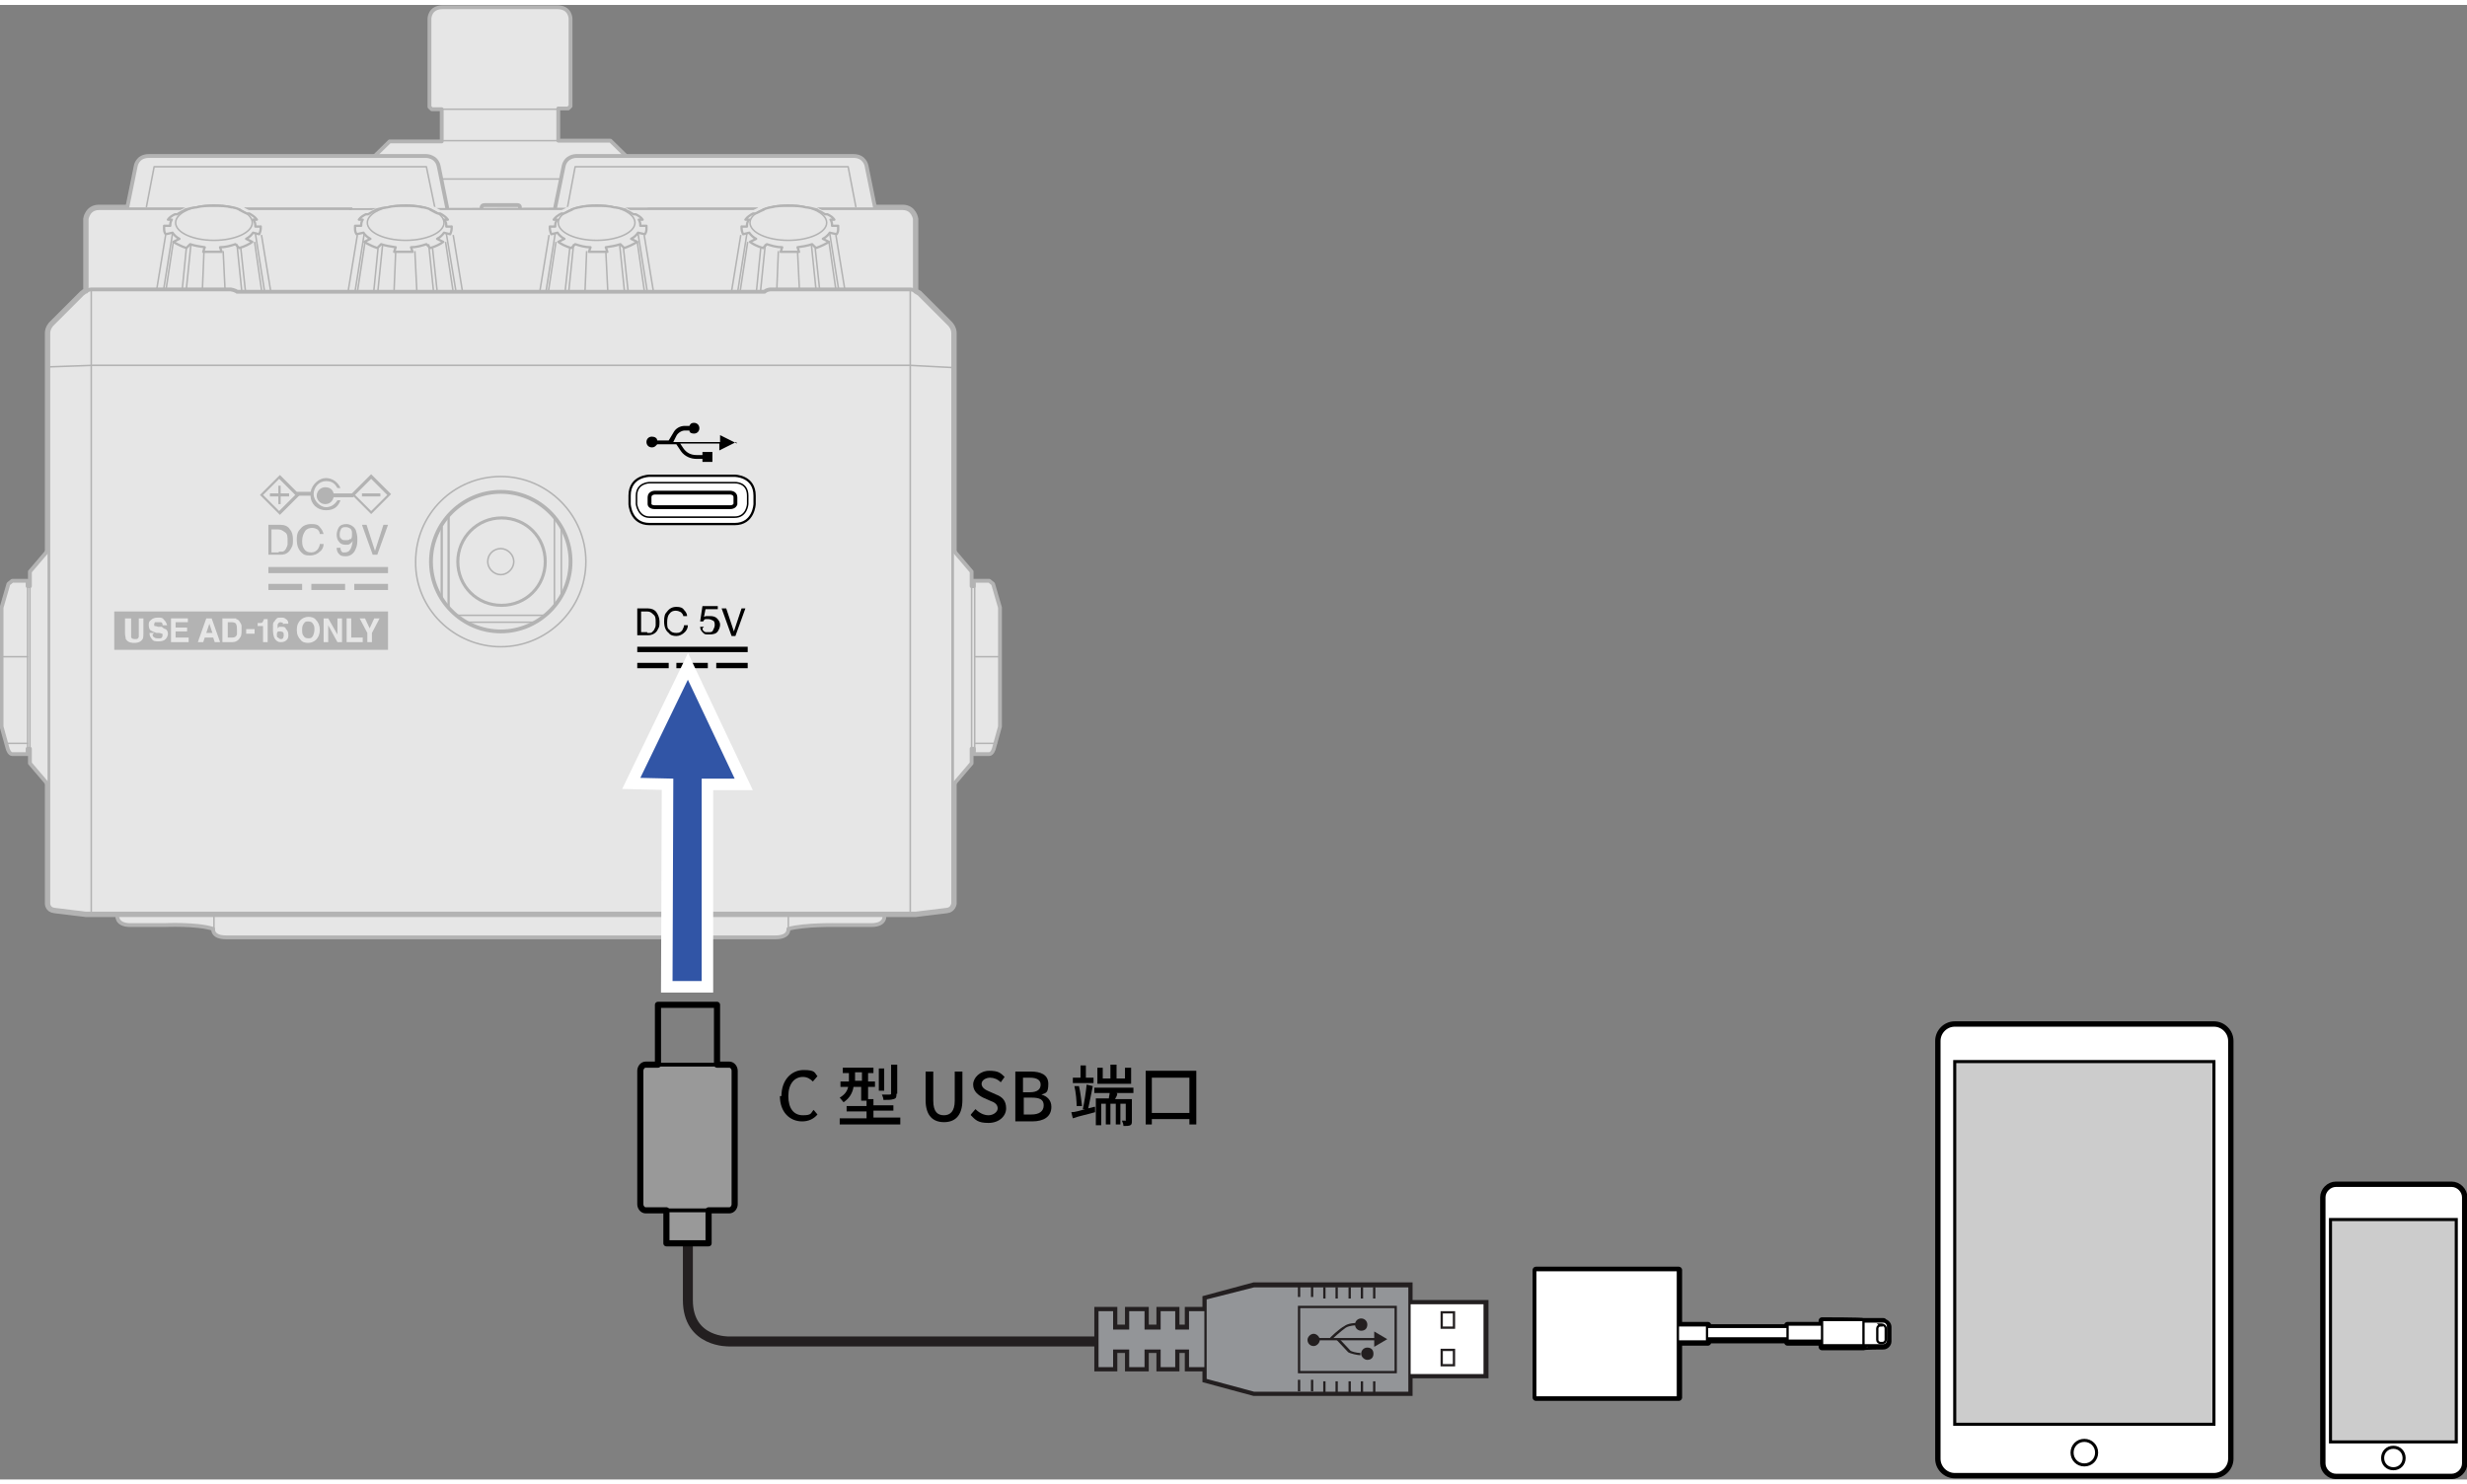 <?xml version="1.0" encoding="UTF-8"?>
<svg xmlns="http://www.w3.org/2000/svg" width="11.3cm" height="6.8cm" xmlns:xlink="http://www.w3.org/1999/xlink" version="1.1" viewBox="0 0 321.7 192.3">
  <rect x="0" y="0" width="321.7" height="192.3" fill="#808080" stroke="none"/>
  <defs>
    <style>
      .cls-1, .cls-2, .cls-3, .cls-4, .cls-5, .cls-6, .cls-7, .cls-8, .cls-9, .cls-10, .cls-11, .cls-12, .cls-13, .cls-14, .cls-15, .cls-16, .cls-17, .cls-18, .cls-19, .cls-20, .cls-21 {
        fill: none;
      }

      .cls-22, .cls-23 {
        fill: #999;
      }

      .cls-22, .cls-23, .cls-24, .cls-5, .cls-6, .cls-8, .cls-9, .cls-10, .cls-11, .cls-12, .cls-13, .cls-25, .cls-26, .cls-27 {
        stroke: #000;
      }

      .cls-22, .cls-23, .cls-28, .cls-29, .cls-9, .cls-10, .cls-11, .cls-12, .cls-13, .cls-30, .cls-16, .cls-18, .cls-19, .cls-20, .cls-21, .cls-27 {
        stroke-linejoin: round;
      }

      .cls-22, .cls-5, .cls-13 {
        stroke-width: .3px;
      }

      .cls-23, .cls-28, .cls-11, .cls-30, .cls-17, .cls-19 {
        stroke-width: .5px;
      }

      .cls-31, .cls-28, .cls-29, .cls-30 {
        fill: #e6e6e6;
      }

      .cls-24 {
        fill: #ccc;
      }

      .cls-24, .cls-6, .cls-25, .cls-15 {
        stroke-width: .4px;
      }

      .cls-24, .cls-7, .cls-25, .cls-26, .cls-14, .cls-15, .cls-17, .cls-32 {
        stroke-miterlimit: 10;
      }

      .cls-33 {
        fill: #231f20;
      }

      .cls-2 {
        stroke-width: .3px;
      }

      .cls-2, .cls-3, .cls-4, .cls-16 {
        stroke: #231f20;
      }

      .cls-3 {
        stroke-width: .8px;
      }

      .cls-28, .cls-29, .cls-7, .cls-14, .cls-15, .cls-17, .cls-18, .cls-19, .cls-20, .cls-21 {
        stroke: #b3b3b3;
      }

      .cls-28, .cls-29, .cls-18, .cls-19 {
        stroke-linecap: round;
      }

      .cls-4 {
        stroke-width: .3px;
      }

      .cls-29, .cls-8, .cls-26 {
        stroke-width: .7px;
      }

      .cls-34 {
        isolation: isolate;
      }

      .cls-7 {
        stroke-width: .2px;
      }

      .cls-35 {
        fill: #3155a6;
      }

      .cls-9 {
        stroke-width: .9px;
      }

      .cls-10 {
        stroke-width: .8px;
      }

      .cls-12, .cls-18, .cls-21 {
        stroke-width: .2px;
      }

      .cls-36 {
        clip-path: url(#clippath-1);
      }

      .cls-37 {
        clip-path: url(#clippath-3);
      }

      .cls-38 {
        clip-path: url(#clippath-2);
      }

      .cls-39, .cls-25, .cls-26, .cls-27 {
        fill: #fff;
      }

      .cls-30 {
        stroke: #e6e6e6;
      }

      .cls-14 {
        stroke-width: .3px;
      }

      .cls-16 {
        stroke-width: 1.3px;
      }

      .cls-32 {
        fill: #666;
        stroke: #fff;
        stroke-width: 3px;
      }

      .cls-40 {
        fill: #b3b3b3;
      }

      .cls-20, .cls-27 {
        stroke-width: .3px;
      }

      .cls-41 {
        fill: #939598;
      }

      .cls-42 {
        clip-path: url(#clippath);
      }
    </style>
    <clipPath id="clippath">
      <path class="cls-1" d="M36.7,37.5h-5.9c-.2-.2-.8-.3-.8-.3h-11l2.7-11.7h12.8l2.2,12Z"/>
    </clipPath>
    <clipPath id="clippath-1">
      <polygon class="cls-1" points="43.7 37.5 46.4 25.5 59.2 25.5 61.4 37.5 43.7 37.5"/>
    </clipPath>
    <clipPath id="clippath-2">
      <path class="cls-1" d="M93.9,37.5h5.9c.2-.2.8-.3.8-.3h11l-2.7-11.7h-12.8l-2.2,12Z"/>
    </clipPath>
    <clipPath id="clippath-3">
      <polygon class="cls-1" points="87 37.5 84.2 25.5 71.4 25.5 69.2 37.5 87 37.5"/>
    </clipPath>
  </defs>
  <!-- Generator: Adobe Illustrator 28.6.0, SVG Export Plug-In . SVG Version: 1.2.0 Build 709)  -->
  <g>
    <g id="Layer_1">
      <g>
        <g id="_レイヤー_1">
          <g>
            <path class="cls-39" d="M245.6,171.7h-2.6c0-.1-5.4-.1-5.4-.1v.6h-4.5v.3h-10.4v-.3h-3.8v-7.2h-18.6v16.6h18.6v-7.2h3.8v-.3h10.4v.3h4.5v.6h5.4c0-.1,2.6-.1,2.6-.1.3,0,.6-.3.6-.6v-1.9c0-.3-.3-.6-.6-.6"/>
            <path class="cls-9" d="M245.6,171.7h-2.6c0-.1-5.4-.1-5.4-.1v.6h-4.5v.3h-10.4v-.3h-3.8v-7.2h-18.6v16.6h18.6v-7.2h3.8v-.3h10.4v.3h4.5v.6h5.4c0-.1,2.6-.1,2.6-.1.3,0,.6-.3.6-.6v-1.9c0-.3-.3-.6-.6-.6h0Z"/>
            <path class="cls-39" d="M240.3,171.7h5.3c.3,0,.6.3.6.6v1.9c0,.3-.3.6-.6.6h-5.3c-.3,0-.6-.3-.6-.6v-1.9c0-.3.3-.6.6-.6h0Z"/>
            <path class="cls-5" d="M240.3,171.7h5.3c.3,0,.6.3.6.6v1.9c0,.3-.3.6-.6.6h-5.3c-.3,0-.6-.3-.6-.6v-1.9c0-.3.3-.6.6-.6h0Z"/>
            <path class="cls-39" d="M245.1,172.1h.3c.2,0,.5.2.5.5v1.5c0,.2-.2.4-.4.4h-.3c-.2,0-.4-.2-.4-.4v-1.5c0-.2.2-.4.4-.4h0Z"/>
            <path class="cls-5" d="M245.1,172.1h.3c.2,0,.5.2.5.5v1.5c0,.2-.2.4-.4.4h-.3c-.2,0-.4-.2-.4-.4v-1.5c0-.2.2-.4.4-.4h0Z"/>
            <rect class="cls-39" x="217.2" y="172.4" width="18.5" height="1.5"/>
            <rect class="cls-5" x="217.2" y="172.4" width="18.5" height="1.5"/>
            <rect class="cls-39" x="217.2" y="172.2" width="5.4" height="2.1"/>
            <rect class="cls-5" x="217.2" y="172.2" width="5.4" height="2.1"/>
            <rect class="cls-39" x="233.1" y="172.1" width="5.4" height="2.1"/>
            <rect class="cls-5" x="233.1" y="172.1" width="5.4" height="2.1"/>
            <rect class="cls-39" x="237.6" y="171.5" width="5.4" height="3.3"/>
            <rect class="cls-5" x="237.6" y="171.5" width="5.4" height="3.3"/>
            <rect class="cls-39" x="200.2" y="165" width="18.6" height="16.6"/>
            <rect class="cls-5" x="200.2" y="165" width="18.6" height="16.6"/>
          </g>
          <g>
            <g>
              <path class="cls-26" d="M319.7,191.9h-15.1c-.9,0-1.7-.8-1.7-1.7v-34.7c0-.9.8-1.7,1.7-1.7h15.1c.9,0,1.7.8,1.7,1.7v34.7c0,.9-.8,1.7-1.7,1.7h0Z"/>
              <rect class="cls-24" x="303.9" y="158.4" width="16.4" height="29"/>
              <path class="cls-25" d="M310.7,189.5c0,.8.6,1.4,1.4,1.4s1.4-.6,1.4-1.4-.6-1.4-1.4-1.4-1.4.6-1.4,1.4Z"/>
            </g>
            <g>
              <g>
                <path class="cls-39" d="M290.9,189.6c0,1.2-1,2.2-2.2,2.2h-33.8c-1.2,0-2.2-1-2.2-2.2v-54.5c0-1.2,1-2.2,2.2-2.2h33.8c1.2,0,2.2,1,2.2,2.2v54.5Z"/>
                <path class="cls-8" d="M290.9,189.6c0,1.2-1,2.2-2.2,2.2h-33.8c-1.2,0-2.2-1-2.2-2.2v-54.5c0-1.2,1-2.2,2.2-2.2h33.8c1.2,0,2.2,1,2.2,2.2v54.5Z"/>
                <path class="cls-39" d="M273.4,188.8c0,.9-.7,1.6-1.6,1.6s-1.6-.7-1.6-1.6.7-1.6,1.6-1.6,1.6.7,1.6,1.6"/>
                <path class="cls-6" d="M273.4,188.8c0,.9-.7,1.6-1.6,1.6s-1.6-.7-1.6-1.6.7-1.6,1.6-1.6,1.6.7,1.6,1.6Z"/>
              </g>
              <rect class="cls-24" x="254.9" y="137.8" width="33.8" height="47.3"/>
            </g>
          </g>
          <g>
            <g>
              <path class="cls-28" d="M115.3,118.6s.4,1.4-1.7,1.4h-4.4s-4.3-.1-6.4.5c0,0,.2,1.1-1.7,1.1H29.5c-1.9,0-1.7-1.1-1.7-1.1-2.1-.7-6.4-.5-6.4-.5h-4.4c-2,0-1.7-1.4-1.7-1.4"/>
              <path class="cls-29" d="M118.7,118.6c.5,0,.7,0,.7,0l4.1-.5c.8-.1.9-.9.9-.9V42.8c0-.7-.5-1.2-.5-1.2l-4-4c-.2-.1-.3-.2-.5-.3v-9.4s-.2-1.5-1.7-1.5H12.9c-1.5,0-1.7,1.5-1.7,1.5v9.4c-.2,0-.3.2-.5.3l-4,4s-.5.5-.5,1.2v74.4s0,.8.9.9l4.1.5s.2,0,.7,0h106.8Z"/>
              <g>
                <path class="cls-28" d="M84.7,26.4v-3.7l-5.1-5h-6.8v-4.2h1.3l.3-.3V1.8s0-1.5-1.7-1.5h-15c-1.7,0-1.7,1.5-1.7,1.5v11.5l.3.3h1.3v4.2h-6.8l-5.1,5v3.7"/>
                <line class="cls-18" x1="57.8" y1="13.6" x2="72.8" y2="13.6"/>
                <line class="cls-18" x1="57.8" y1="17.7" x2="72.8" y2="17.7"/>
                <line class="cls-18" x1="45.9" y1="22.7" x2="84.7" y2="22.7"/>
              </g>
              <g>
                <path class="cls-28" d="M16.6,26.4l1.1-5.4s.2-1.3,1.7-1.3h36.2s1.3,0,1.6,1.3l1.1,5.4"/>
                <polyline class="cls-18" points="56.7 26.4 55.6 21.1 20.1 21.1 19.1 26.3"/>
              </g>
              <g>
                <path class="cls-28" d="M114.1,26.4l-1.1-5.4s-.2-1.3-1.7-1.3h-36.2s-1.3,0-1.6,1.3l-1.1,5.4"/>
                <polyline class="cls-18" points="74 26.4 75 21.1 110.6 21.1 111.6 26.3"/>
              </g>
              <g>
                <g>
                  <path class="cls-28" d="M6.2,71.2l-2.3,2.7v1.9h-.3v-.7h-2l-.5.4-.9,3.1v15.5l.8,2.9s.2.7.6.7h2v-.7h.3v1.9l2.3,2.7"/>
                  <line class="cls-18" x1="3.9" y1="75.9" x2="3.9" y2="97.2"/>
                  <line class="cls-18" x1="3.6" y1="75.9" x2="3.6" y2="97.2"/>
                </g>
                <line class="cls-18" x1="3.6" y1="85" x2=".3" y2="85"/>
                <line class="cls-18" x1="3.6" y1="96.3" x2=".8" y2="96.3"/>
              </g>
              <line class="cls-18" x1="27.9" y1="120.5" x2="27.9" y2="118.6"/>
              <g>
                <g>
                  <path class="cls-28" d="M124.4,71.2l2.3,2.7v1.9h.3v-.7h2l.5.4.9,3.1v15.5l-.8,2.9s-.2.7-.6.7h-2v-.7h-.3v1.9l-2.3,2.7"/>
                  <line class="cls-18" x1="126.7" y1="75.9" x2="126.7" y2="97.2"/>
                  <line class="cls-18" x1="127.1" y1="75.9" x2="127.1" y2="97.2"/>
                </g>
                <line class="cls-18" x1="127.1" y1="85" x2="130.4" y2="85"/>
                <line class="cls-18" x1="127.1" y1="96.3" x2="129.9" y2="96.3"/>
              </g>
              <line class="cls-18" x1="102.8" y1="120.5" x2="102.8" y2="118.6"/>
              <line class="cls-18" x1="11.9" y1="37.1" x2="11.9" y2="118.6"/>
              <line class="cls-18" x1="118.7" y1="37.1" x2="118.7" y2="118.6"/>
              <polyline class="cls-18" points="124.4 47.3 118.7 47 12.1 47 6.4 47.2"/>
              <path class="cls-19" d="M62.8,26.4s0-.3.4-.3h4.3s.3,0,.3.3"/>
              <g>
                <path class="cls-7" d="M54.2,72.6c0-6.2,5-11.1,11.1-11.1s11.1,5,11.1,11.1-5,11.1-11.1,11.1-11.2-5-11.1-11.1Z"/>
                <path class="cls-17" d="M56.2,72.6c0-5,4.1-9.1,9.1-9.1s9.1,4.1,9.1,9.1-4.1,9.1-9.1,9.1-9.1-4.1-9.1-9.1Z"/>
                <path class="cls-15" d="M59.7,72.6c0-3.1,2.5-5.7,5.7-5.7s5.7,2.5,5.7,5.7-2.5,5.7-5.7,5.7-5.7-2.5-5.7-5.7Z"/>
                <path class="cls-7" d="M63.6,72.6c0-1,.8-1.7,1.7-1.7s1.7.8,1.7,1.7-.8,1.7-1.7,1.7-1.7-.8-1.7-1.7Z"/>
                <line class="cls-14" x1="57.6" y1="77.3" x2="57.6" y2="68"/>
                <line class="cls-7" x1="73.2" y1="77.3" x2="73.2" y2="68"/>
                <line class="cls-14" x1="58.5" y1="78.5" x2="58.5" y2="66.7"/>
                <line class="cls-7" x1="72.3" y1="78.5" x2="72.3" y2="66.7"/>
                <line class="cls-7" x1="70" y1="80.5" x2="60.8" y2="80.5"/>
                <line class="cls-7" x1="71.3" y1="79.6" x2="59.6" y2="79.6"/>
              </g>
              <g>
                <path class="cls-27" d="M95.8,67.7c2.5,0,2.6-2.6,2.6-2.6v-1.1c0-2.6-2.6-2.6-2.6-2.6h-11.1s-2.6,0-2.6,2.6v1.1s.1,2.6,2.6,2.6h11.1Z"/>
                <path class="cls-12" d="M95.8,66.8c1.6,0,1.7-1.7,1.7-1.7v-1.1c0-1.8-1.7-1.7-1.7-1.7h-11.1s-1.7,0-1.7,1.7v1.1s.2,1.7,1.7,1.7h11.1Z"/>
                <path class="cls-11" d="M95.2,65.5c.6,0,.7-.4.7-.4v-.9c0-.6-.7-.6-.7-.6h-9.8s-.7,0-.7.6v.9s0,.4.7.4h9.8Z"/>
              </g>
              <g class="cls-42">
                <g>
                  <path class="cls-30" d="M34,28.9h.3s2,11.6,2,11.6c0,2.2-3.8,4-8.4,4s-8.4-1.8-8.4-4l2-11.6h.3s.1-.9.1-.9c.2-.3.6-.5.9-.8h.3c.3-.1.7-.3,1.1-.5h-.1c.4-.2.9-.3,1.5-.4h0c.7-.1,1.5-.2,2.3-.2s1.6,0,2.3.2h0c.5,0,1,.2,1.5.3h-.1c.4.2.8.4,1.1.6h.3c.4.2.7.4,1,.7v.9c.1,0,.1,0,.1,0Z"/>
                  <ellipse class="cls-21" cx="27.9" cy="28.4" rx="5" ry="2.3"/>
                  <line class="cls-21" x1="21.6" y1="30" x2="19.7" y2="41.6"/>
                  <line class="cls-21" x1="34.1" y1="30" x2="36" y2="41.6"/>
                  <line class="cls-21" x1="26.6" y1="32.1" x2="26.1" y2="44.4"/>
                  <line class="cls-21" x1="24.3" y1="31.7" x2="23.1" y2="43.8"/>
                  <line class="cls-21" x1="24.9" y1="31.2" x2="23.6" y2="43.9"/>
                  <line class="cls-21" x1="22.6" y1="30.9" x2="20.8" y2="42.7"/>
                  <line class="cls-21" x1="22.5" y1="29.8" x2="20.5" y2="42.4"/>
                  <line class="cls-21" x1="29.1" y1="32.1" x2="29.7" y2="44.4"/>
                  <line class="cls-21" x1="31.4" y1="31.7" x2="32.7" y2="43.8"/>
                  <line class="cls-21" x1="30.9" y1="31.2" x2="32.2" y2="43.9"/>
                  <line class="cls-21" x1="33.2" y1="30.9" x2="34.9" y2="42.7"/>
                  <line class="cls-21" x1="33.3" y1="29.8" x2="35.3" y2="42.4"/>
                  <path class="cls-20" d="M30.2,26.4c-.7-.2-1.5-.2-2.3-.2s-1.6,0-2.3.2h0c-.5,0-1,.2-1.5.3h.1c-.4.2-.8.4-1.1.6h-.3c-.4.2-.7.4-.9.7h.5c-.2.3-.2.6-.2.8h-.8c0,.1,0,.2,0,.3,0,.3,0,.5.2.8l.9-.2c.2.3.5.6.9.8l-.8.4c.5.3,1.1.6,1.7.8l.5-.5c.6.2,1.2.3,1.9.4l-.2.6c.4,0,.8,0,1.2,0s.8,0,1.2,0l-.2-.6c.7,0,1.4-.2,2-.4l.5.5c.7-.2,1.3-.5,1.7-.8l-.8-.4c.4-.2.7-.5.9-.8l.8.2c.1-.2.2-.5.2-.8s0-.2,0-.2h-.7c0-.3,0-.6-.3-.9h.5c-.2-.3-.6-.6-1-.8h-.3c-.3-.1-.6-.3-1-.5h.1c-.4-.2-.9-.3-1.5-.4h0s0,0,0,0Z"/>
                </g>
              </g>
              <g class="cls-36">
                <g>
                  <path class="cls-30" d="M59,28.9h.3s2,11.6,2,11.6c0,2.2-3.8,4-8.4,4s-8.4-1.8-8.4-4l2-11.6h.3s.1-.9.1-.9c.2-.3.6-.5.9-.8h.3c.3-.1.7-.3,1.1-.5h-.1c.4-.2.9-.3,1.5-.4h0c.7-.1,1.5-.2,2.3-.2s1.6,0,2.3.2h0c.5,0,1,.2,1.5.3h-.1c.4.2.8.4,1,.6h.3c.4.2.7.4,1,.7v.9c.1,0,.1,0,.1,0Z"/>
                  <ellipse class="cls-21" cx="52.9" cy="28.4" rx="5" ry="2.3"/>
                  <line class="cls-21" x1="46.6" y1="30" x2="44.7" y2="41.6"/>
                  <line class="cls-21" x1="59.1" y1="30" x2="61" y2="41.6"/>
                  <line class="cls-21" x1="51.6" y1="32.1" x2="51.1" y2="44.4"/>
                  <line class="cls-21" x1="49.3" y1="31.7" x2="48.1" y2="43.8"/>
                  <line class="cls-21" x1="49.9" y1="31.2" x2="48.6" y2="43.9"/>
                  <line class="cls-21" x1="47.6" y1="30.9" x2="45.8" y2="42.7"/>
                  <line class="cls-21" x1="47.5" y1="29.8" x2="45.5" y2="42.4"/>
                  <line class="cls-21" x1="54.1" y1="32.1" x2="54.7" y2="44.4"/>
                  <line class="cls-21" x1="56.4" y1="31.7" x2="57.7" y2="43.8"/>
                  <line class="cls-21" x1="55.9" y1="31.2" x2="57.2" y2="43.9"/>
                  <line class="cls-21" x1="58.1" y1="30.9" x2="59.9" y2="42.7"/>
                  <line class="cls-21" x1="58.2" y1="29.8" x2="60.3" y2="42.4"/>
                  <path class="cls-20" d="M55.1,26.4c-.7-.2-1.5-.2-2.3-.2s-1.6,0-2.3.2h0c-.5,0-1,.2-1.5.3h.1c-.4.2-.8.4-1.1.6h-.3c-.4.2-.7.4-.9.7h.5c-.2.3-.2.6-.2.8h-.8c0,.1,0,.2,0,.3,0,.3,0,.5.2.8l.9-.2c.2.3.5.6.9.8l-.8.4c.5.3,1.1.6,1.7.8l.5-.5c.6.2,1.2.3,1.9.4l-.2.6c.4,0,.8,0,1.2,0s.8,0,1.2,0l-.2-.6c.7,0,1.4-.2,2-.4l.5.5c.7-.2,1.3-.5,1.7-.8l-.8-.4c.4-.2.7-.5.9-.8l.8.2c.1-.2.2-.5.2-.8s0-.2,0-.2h-.7c0-.3,0-.6-.3-.9h.5c-.2-.3-.6-.6-1-.8h-.3c-.3-.1-.6-.3-1-.5h.1c-.4-.2-.9-.3-1.5-.4h0s0,0,0,0Z"/>
                </g>
              </g>
              <g class="cls-38">
                <g>
                  <path class="cls-30" d="M96.7,28.9h-.3s-2,11.6-2,11.6c0,2.2,3.8,4,8.4,4s8.4-1.8,8.4-4l-2-11.6h-.3s-.1-.9-.1-.9c-.2-.3-.6-.5-.9-.8h-.3c-.3-.1-.7-.3-1.1-.5h.1c-.4-.2-.9-.3-1.5-.4h0c-.7-.1-1.5-.2-2.3-.2s-1.6,0-2.3.2h0c-.5,0-1,.2-1.5.3h.1c-.4.2-.8.4-1.1.6h-.3c-.4.2-.7.4-1,.7v.9c-.1,0-.1,0-.1,0Z"/>
                  <ellipse class="cls-21" cx="102.8" cy="28.4" rx="5" ry="2.3"/>
                  <line class="cls-21" x1="109" y1="30" x2="110.9" y2="41.6"/>
                  <line class="cls-21" x1="96.6" y1="30" x2="94.7" y2="41.6"/>
                  <line class="cls-21" x1="104" y1="32.1" x2="104.6" y2="44.4"/>
                  <line class="cls-21" x1="106.3" y1="31.7" x2="107.6" y2="43.8"/>
                  <line class="cls-21" x1="105.8" y1="31.2" x2="107.1" y2="43.9"/>
                  <line class="cls-21" x1="108.1" y1="30.9" x2="109.8" y2="42.7"/>
                  <line class="cls-21" x1="108.2" y1="29.8" x2="110.2" y2="42.4"/>
                  <line class="cls-21" x1="101.5" y1="32.1" x2="101" y2="44.4"/>
                  <line class="cls-21" x1="99.2" y1="31.7" x2="98" y2="43.8"/>
                  <line class="cls-21" x1="99.8" y1="31.2" x2="98.5" y2="43.9"/>
                  <line class="cls-21" x1="97.5" y1="30.9" x2="95.7" y2="42.7"/>
                  <line class="cls-21" x1="97.4" y1="29.8" x2="95.4" y2="42.4"/>
                  <path class="cls-20" d="M100.5,26.4c.7-.2,1.5-.2,2.3-.2s1.6,0,2.3.2h0c.5,0,1,.2,1.5.3h-.1c.4.2.8.4,1.1.6h.3c.4.2.7.4.9.7h-.5c.2.3.2.6.2.8h.8c0,.1,0,.2,0,.3,0,.3,0,.5-.2.8l-.9-.2c-.2.3-.5.6-.9.8l.8.4c-.5.3-1.1.6-1.7.8l-.5-.5c-.6.2-1.2.3-1.9.4l.2.6c-.4,0-.8,0-1.2,0s-.8,0-1.2,0l.2-.6c-.7,0-1.4-.2-2-.4l-.5.5c-.7-.2-1.3-.5-1.7-.8l.8-.4c-.4-.2-.7-.5-.9-.8l-.8.2c-.1-.2-.2-.5-.2-.8s0-.2,0-.2h.7c0-.3,0-.6.3-.9h-.5c.2-.3.6-.6,1-.8h.3c.3-.1.6-.3,1.1-.5h-.1c.4-.2.9-.3,1.5-.4h0s0,0,0,0Z"/>
                </g>
              </g>
              <g class="cls-37">
                <g>
                  <path class="cls-30" d="M71.7,28.9h-.3s-2,11.6-2,11.6c0,2.2,3.8,4,8.4,4s8.4-1.8,8.4-4l-2-11.6h-.3s-.1-.9-.1-.9c-.2-.3-.6-.5-.9-.8h-.3c-.3-.1-.7-.3-1.1-.5h.1c-.4-.2-.9-.3-1.5-.4h0c-.7-.1-1.5-.2-2.3-.2s-1.6,0-2.3.2h0c-.5,0-1,.2-1.5.3h.1c-.4.2-.8.4-1.1.6h-.3c-.4.2-.7.4-1,.7v.9c-.1,0-.1,0-.1,0Z"/>
                  <ellipse class="cls-21" cx="77.8" cy="28.4" rx="5" ry="2.3"/>
                  <line class="cls-21" x1="84" y1="30" x2="85.9" y2="41.6"/>
                  <line class="cls-21" x1="71.6" y1="30" x2="69.7" y2="41.6"/>
                  <line class="cls-21" x1="79" y1="32.1" x2="79.6" y2="44.4"/>
                  <line class="cls-21" x1="81.3" y1="31.7" x2="82.6" y2="43.8"/>
                  <line class="cls-21" x1="80.8" y1="31.2" x2="82.1" y2="43.9"/>
                  <line class="cls-21" x1="83.1" y1="30.9" x2="84.8" y2="42.7"/>
                  <line class="cls-21" x1="83.2" y1="29.8" x2="85.2" y2="42.4"/>
                  <line class="cls-21" x1="76.5" y1="32.1" x2="76" y2="44.4"/>
                  <line class="cls-21" x1="74.3" y1="31.7" x2="73" y2="43.8"/>
                  <line class="cls-21" x1="74.8" y1="31.2" x2="73.5" y2="43.9"/>
                  <line class="cls-21" x1="72.5" y1="30.9" x2="70.7" y2="42.7"/>
                  <line class="cls-21" x1="72.4" y1="29.8" x2="70.4" y2="42.4"/>
                  <path class="cls-20" d="M75.5,26.4c.7-.2,1.5-.2,2.3-.2s1.6,0,2.3.2h0c.5,0,1,.2,1.5.3h-.1c.4.2.8.4,1.1.6h.3c.4.2.7.4.9.7h-.5c.2.3.2.6.2.8h.8c0,.1,0,.2,0,.3,0,.3,0,.5-.2.8l-.9-.2c-.2.3-.5.6-.9.8l.8.4c-.5.3-1.1.6-1.7.8l-.5-.5c-.6.2-1.2.3-1.9.4l.2.6c-.4,0-.8,0-1.2,0s-.8,0-1.2,0l.2-.6c-.7,0-1.4-.2-2-.4l-.5.5c-.7-.2-1.3-.5-1.7-.8l.8-.4c-.4-.2-.7-.5-.9-.8l-.8.2c-.1-.2-.2-.5-.2-.8s0-.2,0-.2h.7c0-.3,0-.6.3-.9h-.5c.2-.3.6-.6,1-.8h.3c.3-.1.6-.3,1.1-.5h-.1c.4-.2.9-.3,1.5-.4h0s0,0,0,0Z"/>
                </g>
              </g>
              <path class="cls-19" d="M119.4,37.3c-.4-.2-.7-.2-.7-.2h-18.2s-.5,0-.8.3H30.9c-.2-.2-.8-.3-.8-.3H11.9s-.3,0-.7.2"/>
            </g>
            <g>
              <g>
                <g>
                  <path class="cls-40" d="M46.2,63.7h-2.7s0,0,0,0c-.1-.5-.5-.8-1.1-.8s-1.1.5-1.1,1.1.5,1.1,1.1,1.1,1-.4,1.1-.9c0,0,0,0,0,0h2.6"/>
                  <path class="cls-40" d="M38.7,64h1.8c0,1.1.9,1.9,2,1.9s1.6-.5,1.9-1.3h-.4c-.3.5-.8.9-1.5.9s-1.6-.8-1.6-1.7.7-1.7,1.6-1.7,1.2.4,1.5.9h.4c-.3-.7-1-1.3-1.9-1.3s-1.8.8-2,1.8h-1.8"/>
                  <rect class="cls-40" x="47.2" y="63.7" width="2.4" height=".4"/>
                  <polygon class="cls-40" points="36.6 62.7 36.3 62.7 36.3 63.7 35.2 63.7 35.2 64.1 36.3 64.1 36.3 65.1 36.6 65.1 36.6 64.1 37.7 64.1 37.7 63.7 36.6 63.7 36.6 62.7"/>
                  <path class="cls-40" d="M36.5,66.5l-2.6-2.6,2.6-2.6,2.6,2.6-2.6,2.6ZM34.3,63.9l2.1,2.1,2.1-2.1-2.1-2.1-2.1,2.1Z"/>
                  <path class="cls-40" d="M48.4,66.4l-2.6-2.6,2.6-2.6,2.6,2.6-2.6,2.6ZM46.3,63.9l2.1,2.1,2.1-2.1-2.1-2.1s-2.1,2.1-2.1,2.1Z"/>
                </g>
                <g>
                  <path class="cls-40" d="M35,67.8h1.6c.5,0,1,.2,1.2.6.3.3.4.8.4,1.3s0,.8-.2,1.1c-.3.6-.7.9-1.4.9h-1.6v-3.9ZM36.4,71.3c.2,0,.3,0,.4,0,.2,0,.4-.2.5-.4.1-.2.2-.4.2-.6,0-.1,0-.3,0-.4,0-.5,0-.9-.3-1.1s-.5-.4-.9-.4h-.9v3s.9,0,.9,0Z"/>
                  <path class="cls-40" d="M41.7,68.1c.3.3.4.6.5.9h-.5c0-.3-.2-.5-.3-.6-.2-.1-.4-.2-.7-.2s-.7.1-.9.4c-.2.3-.4.7-.4,1.3s.1.8.3,1.1c.2.3.5.4.9.4s.7-.2.9-.5c.1-.2.2-.4.2-.6h.5c0,.4-.2.8-.5,1-.3.3-.7.5-1.3.5s-.8-.1-1.1-.4c-.4-.4-.6-.9-.6-1.7s.2-1.1.5-1.4c.3-.4.8-.6,1.4-.6s.9.1,1.1.4h0Z"/>
                  <path class="cls-40" d="M47.8,67.8l1.1,3.4,1.1-3.4h.6l-1.4,3.9h-.6l-1.4-3.9h.6Z"/>
                  <g>
                    <rect class="cls-40" x="35" y="73.3" width="15.6" height=".8"/>
                    <rect class="cls-40" x="35" y="75.5" width="4.4" height=".8"/>
                    <rect class="cls-40" x="40.6" y="75.5" width="4.4" height=".8"/>
                    <rect class="cls-40" x="46.2" y="75.5" width="4.4" height=".8"/>
                  </g>
                  <path class="cls-40" d="M44.4,70.8c0,.3.1.5.3.6.1,0,.2,0,.3,0,.2,0,.5-.1.6-.3.2-.2.3-.6.4-1.2-.1.2-.3.3-.4.4s-.3.1-.5.1c-.4,0-.7-.1-.9-.4-.2-.2-.3-.6-.3-.9s.1-.7.3-1c.2-.3.6-.4,1-.4s1,.3,1.2.8c.1.3.2.7.2,1.1s0,.9-.2,1.3c-.2.6-.7,1-1.3,1s-.7-.1-.9-.3c-.2-.2-.3-.5-.3-.8h.5,0ZM45.7,69.7c.2-.1.2-.4.2-.7s0-.5-.2-.7c-.2-.1-.3-.2-.6-.2s-.4,0-.6.2c-.1.2-.2.4-.2.7s0,.5.2.6c.1.2.3.2.6.2s.4,0,.6-.2h0Z"/>
                </g>
              </g>
              <path d="M96.1,57.2l-2.2-1.1v.9h-6.1l.4-.8c.2-.4.7-.7,1.1-.7h.6c0,.3.3.4.6.4.4,0,.7-.3.7-.7s-.3-.7-.7-.7-.5.2-.6.4h-.6c-.6,0-1.2.3-1.5.9l-.6,1h-1.5c0-.3-.3-.5-.7-.5s-.7.3-.7.7.3.7.7.7.5-.2.7-.4h2.5l.6.9c.5.7,1.3,1,2,1h.8v.4h1.3v-1.3h-1.3v.4h-.8c-.7,0-1.3-.3-1.7-.9l-.4-.6h5.1v.9l2.2-1.1h0Z"/>
              <g>
                <path d="M83.1,78.7h1.4c.5,0,.9.2,1.1.5.2.3.4.7.4,1.2s0,.7-.2,1c-.2.5-.7.8-1.3.8h-1.4v-3.6h0ZM84.4,81.9c.2,0,.3,0,.4,0,.2,0,.3-.2.5-.4,0-.1.2-.3.2-.6,0-.1,0-.3,0-.4,0-.4,0-.8-.3-1-.2-.2-.4-.4-.8-.4h-.8v2.7h.8Z"/>
                <path d="M89.2,78.9c.2.2.4.5.4.8h-.5c0-.2-.2-.4-.3-.5-.2-.1-.4-.2-.7-.2s-.6.1-.8.4c-.2.2-.3.6-.3,1.1s0,.8.3,1c.2.3.5.4.9.4s.6-.1.8-.4c0-.1.2-.3.2-.6h.5c0,.4-.2.7-.4.9-.3.3-.7.5-1.1.5s-.8-.1-1-.4c-.4-.3-.6-.8-.6-1.5s.1-1,.4-1.3c.3-.4.7-.6,1.2-.6s.8.1,1,.4h0Z"/>
                <path d="M91.6,81.3c0,.3.2.4.4.5.1,0,.2,0,.4,0,.3,0,.5,0,.6-.3.1-.2.2-.4.2-.6s0-.5-.2-.6c-.2-.1-.4-.2-.6-.2s-.3,0-.4,0c-.1,0-.2.1-.3.3h-.4s.3-2,.3-2h2v.4h-1.6l-.2,1c0,0,.2-.1.3-.1.1,0,.3,0,.5,0,.4,0,.7.1.9.3.2.2.4.5.4.8s-.1.6-.3.9c-.2.3-.6.4-1.1.4s-.6,0-.8-.2c-.2-.2-.4-.4-.4-.8h.5Z"/>
                <path d="M94.7,78.7l1,3,1-3h.5l-1.3,3.6h-.5l-1.3-3.6h.5Z"/>
                <g>
                  <rect x="83.1" y="83.7" width="14.4" height=".7"/>
                  <rect x="83.1" y="85.8" width="4.1" height=".7"/>
                  <rect x="88.2" y="85.8" width="4.1" height=".7"/>
                  <rect x="93.4" y="85.8" width="4.1" height=".7"/>
                </g>
              </g>
              <g>
                <rect class="cls-40" x="14.9" y="79.1" width="35.7" height="5"/>
                <g>
                  <path class="cls-31" d="M16.5,80h.6v1.9c0,.2,0,.4,0,.5,0,.2.2.3.5.3s.4,0,.5-.3c0,0,0-.3,0-.5v-1.9h.6v1.9c0,.3,0,.6-.1.8-.2.3-.5.5-1.1.5s-.9-.2-1.1-.5c0-.2-.1-.4-.1-.8v-1.9h0Z"/>
                  <path class="cls-31" d="M19.9,82.1c0,.1,0,.2.1.3.1.1.3.2.5.2s.3,0,.4,0c.2,0,.3-.2.3-.4s0-.2-.1-.2c0,0-.2-.1-.4-.1h-.3c-.3-.1-.5-.2-.7-.3-.2-.1-.3-.4-.3-.7s0-.5.3-.7c.2-.2.5-.3.9-.3s.6,0,.8.3c.2.2.3.4.4.7h-.6c0-.2,0-.3-.2-.4-.1,0-.2,0-.4,0s-.3,0-.4,0c0,0-.1.2-.1.3s0,.2.1.2c0,0,.2,0,.4.1h.5c.2.2.4.3.5.3.2.1.3.4.3.6s-.1.5-.3.7c-.2.2-.5.3-.9.3s-.7,0-.9-.3-.3-.4-.3-.8h.6Z"/>
                  <path class="cls-31" d="M24.5,80.5h-1.6v.7h1.5v.5h-1.5v.8h1.7v.6h-2.3v-3.1h2.2v.5Z"/>
                  <path class="cls-31" d="M26.9,80h.7l1.1,3.1h-.7l-.2-.6h-1.1l-.2.6h-.7s1.1-3.1,1.1-3.1ZM26.9,81.9h.8l-.4-1.2-.4,1.2Z"/>
                  <path class="cls-31" d="M30.8,80.1c.2,0,.4.2.5.4.1.2.2.3.2.5,0,.2,0,.3,0,.5,0,.4,0,.8-.2,1-.2.4-.6.6-1,.6h-1.3v-3.1h1.3c.2,0,.3,0,.5,0h0ZM29.7,80.5v2h.6c.3,0,.5-.1.6-.4,0-.2,0-.4,0-.6s0-.6-.1-.7c0-.2-.3-.3-.6-.3h-.6Z"/>
                  <path class="cls-31" d="M32.1,81.4h1.1v.6h-1.1v-.6Z"/>
                  <path class="cls-31" d="M33.6,81v-.4c.2,0,.3,0,.4,0,.1,0,.2,0,.3-.2,0,0,0-.1.1-.2,0,0,0,0,0-.1h.5v3h-.6v-2.1h-.7Z"/>
                  <path class="cls-31" d="M36.9,80.8s0-.1,0-.2c0,0-.2-.1-.3-.1-.2,0-.3.1-.4.3,0,.1,0,.3,0,.5,0,0,.2-.2.2-.2s.2,0,.3,0c.3,0,.5,0,.6.3.2.2.3.4.3.7s0,.5-.2.7c-.2.2-.4.3-.8.3s-.6-.2-.8-.5c-.1-.2-.2-.6-.2-1s0-.4,0-.6c0-.3,0-.5.2-.6,0-.1.2-.3.3-.4s.3-.1.5-.1c.3,0,.5,0,.7.2.2.1.3.3.3.6h-.6ZM36.3,82.5c0,.1.2.2.3.2s.2,0,.3-.1c0,0,.1-.2.1-.4s0-.3-.1-.4c0,0-.2-.1-.3-.1s-.2,0-.3,0c-.1,0-.2.2-.2.4s0,.3.1.4h0Z"/>
                  <path class="cls-31" d="M41.2,82.8c-.2.2-.6.4-1,.4s-.8-.1-1-.4c-.3-.3-.5-.7-.5-1.3s.2-1,.5-1.3c.2-.2.6-.4,1-.4s.8.1,1,.4c.3.3.5.7.5,1.3s-.2,1-.5,1.3ZM40.8,82.3c.1-.2.2-.5.2-.8s0-.6-.2-.8c-.1-.2-.3-.3-.6-.3s-.4,0-.6.3-.2.5-.2.8,0,.6.2.8c.1.2.3.3.6.3s.4,0,.6-.3Z"/>
                  <path class="cls-31" d="M42.1,80h.7l1.2,2.1v-2.1h.6v3.1h-.6l-1.2-2.2v2.2h-.6s0-3.1,0-3.1Z"/>
                  <path class="cls-31" d="M45.2,80h.6v2.5h1.5v.6h-2.1v-3.1h0Z"/>
                  <path class="cls-31" d="M48.8,80h.7l-1,1.9v1.2h-.6v-1.2l-1-1.9h.7l.6,1.3.6-1.3h0Z"/>
                </g>
              </g>
            </g>
          </g>
        </g>
        <g id="_レイヤー_2">
          <path class="cls-16" d="M148.8,174.3h-53.7s-5.4.2-5.4-5.4v-13.1"/>
          <g>
            <path class="cls-16" d="M148.8,173.9"/>
            <polygon class="cls-3" points="183.8 178.7 193.7 178.7 193.7 169.3 183.8 169.3 183.8 167 163.5 167 157.2 168.7 157.2 170.2 154.9 170.2 154.9 172.5 153.4 172.5 153.4 170.2 151.2 170.2 151.2 172.5 149.4 172.5 149.4 170.2 147.1 170.2 147.1 172.5 145.3 172.5 145.3 170.2 143.1 170.2 143.1 177.8 145.3 177.8 145.3 175.4 147.1 175.4 147.1 177.8 149.4 177.8 149.4 175.4 151.2 175.4 151.2 177.8 153.4 177.8 153.4 175.4 154.9 175.4 154.9 177.8 157.2 177.8 157.2 179.3 163.5 181 183.8 181 183.8 178.7"/>
            <polygon class="cls-41" points="154.9 177.8 157.7 177.8 157.7 170.2 154.9 170.2 154.9 172.6 153.4 172.6 153.4 170.2 151.2 170.2 151.2 172.6 149.4 172.6 149.4 170.2 147.1 170.2 147.1 172.6 145.3 172.6 145.3 170.2 143.1 170.2 143.1 177.8 145.3 177.8 145.3 175.5 147.1 175.5 147.1 177.8 149.4 177.8 149.4 175.5 151.2 175.5 151.2 177.8 153.4 177.8 153.4 175.5 154.9 175.5 154.9 177.8"/>
            <polygon class="cls-4" points="154.9 177.8 157.7 177.8 157.7 170.2 154.9 170.2 154.9 172.6 153.4 172.6 153.4 170.2 151.2 170.2 151.2 172.6 149.4 172.6 149.4 170.2 147.1 170.2 147.1 172.6 145.3 172.6 145.3 170.2 143.1 170.2 143.1 177.8 145.3 177.8 145.3 175.5 147.1 175.5 147.1 177.8 149.4 177.8 149.4 175.5 151.2 175.5 151.2 177.8 153.4 177.8 153.4 175.5 154.9 175.5 154.9 177.8"/>
            <rect class="cls-39" x="182.6" y="169.3" width="11" height="9.4"/>
            <rect class="cls-4" x="182.6" y="169.3" width="11" height="9.4"/>
            <polygon class="cls-41" points="183.8 181 183.8 167.1 163.5 167.1 157.2 168.7 157.2 179.3 163.5 181 183.8 181"/>
            <polygon class="cls-4" points="183.8 181 183.8 167.1 163.5 167.1 157.2 168.7 157.2 179.3 163.5 181 183.8 181"/>
            <rect class="cls-4" x="169.4" y="169.8" width="12.6" height="8.5"/>
            <polygon class="cls-33" points="179.2 175 179.2 173 180.9 174 179.2 175"/>
            <line class="cls-2" x1="171.4" y1="174" x2="179.3" y2="174"/>
            <path class="cls-33" d="M178.3,176.7c-.4,0-.8-.4-.8-.8s.3-.8.8-.8.8.3.8.8-.3.8-.8.8"/>
            <path class="cls-33" d="M177.5,172.9c-.4,0-.8-.3-.8-.8s.4-.8.8-.8.8.3.8.8-.3.8-.8.8"/>
            <path class="cls-33" d="M171.3,174.9c-.5,0-.8-.4-.8-.8s.4-.8.8-.8.8.4.8.8-.4.8-.8.8"/>
            <path class="cls-33" d="M176.1,175.5l-1.5-1.6-.3.2,1.5,1.6c.3.2,1.3.4,1.6.4v-.3c-.5,0-1.2-.2-1.3-.3"/>
            <path class="cls-33" d="M176.7,171.9s-.9,0-1.4.4c-.6.3-1.9,1.5-1.9,1.6l.2.2s1.3-1.2,1.9-1.6c.5-.3,1.3-.3,1.3-.3v-.3h0Z"/>
            <rect class="cls-4" x="188" y="170.5" width="1.6" height="2"/>
            <rect class="cls-4" x="188" y="175.4" width="1.6" height="2"/>
            <line class="cls-1" x1="179.2" y1="179.5" x2="179.2" y2="181"/>
            <line class="cls-4" x1="179.2" y1="179.5" x2="179.2" y2="181"/>
            <line class="cls-1" x1="177.6" y1="179.5" x2="177.6" y2="181"/>
            <line class="cls-4" x1="177.6" y1="179.5" x2="177.6" y2="181"/>
            <line class="cls-1" x1="176" y1="179.5" x2="176" y2="181"/>
            <line class="cls-4" x1="176" y1="179.5" x2="176" y2="181"/>
            <line class="cls-1" x1="174.3" y1="179.5" x2="174.3" y2="181"/>
            <line class="cls-4" x1="174.3" y1="179.5" x2="174.3" y2="181"/>
            <line class="cls-1" x1="172.7" y1="179.5" x2="172.7" y2="181"/>
            <line class="cls-4" x1="172.7" y1="179.5" x2="172.7" y2="181"/>
            <line class="cls-1" x1="171.1" y1="179.3" x2="171.1" y2="180.8"/>
            <line class="cls-4" x1="171.1" y1="179.3" x2="171.1" y2="180.8"/>
            <line class="cls-1" x1="169.4" y1="179.3" x2="169.4" y2="180.8"/>
            <line class="cls-4" x1="169.4" y1="179.3" x2="169.4" y2="180.8"/>
            <line class="cls-1" x1="179.2" y1="167.2" x2="179.2" y2="168.7"/>
            <line class="cls-4" x1="179.2" y1="167.2" x2="179.2" y2="168.7"/>
            <line class="cls-1" x1="177.6" y1="167.2" x2="177.6" y2="168.7"/>
            <line class="cls-4" x1="177.6" y1="167.2" x2="177.6" y2="168.7"/>
            <line class="cls-1" x1="176" y1="167.2" x2="176" y2="168.7"/>
            <line class="cls-4" x1="176" y1="167.2" x2="176" y2="168.7"/>
            <line class="cls-1" x1="174.3" y1="167.2" x2="174.3" y2="168.7"/>
            <line class="cls-4" x1="174.3" y1="167.2" x2="174.3" y2="168.7"/>
            <line class="cls-1" x1="172.7" y1="167.2" x2="172.7" y2="168.7"/>
            <line class="cls-4" x1="172.7" y1="167.2" x2="172.7" y2="168.7"/>
            <line class="cls-1" x1="171.1" y1="167" x2="171.1" y2="168.5"/>
            <line class="cls-4" x1="171.1" y1="167" x2="171.1" y2="168.5"/>
            <line class="cls-1" x1="169.4" y1="167" x2="169.4" y2="168.5"/>
            <line class="cls-4" x1="169.4" y1="167" x2="169.4" y2="168.5"/>
          </g>
          <g>
            <rect class="cls-13" x="85.8" y="130.4" width="7.7" height="7.8"/>
            <rect class="cls-22" x="86.9" y="157.2" width="5.5" height="4.3"/>
            <path class="cls-23" d="M95.8,156.4c0,.4-.3.8-.7.8h-10.8c-.4,0-.7-.4-.7-.8v-17.4c0-.4.3-.8.7-.8h10.8c.4,0,.7.4.7.8v17.4Z"/>
            <path class="cls-10" d="M95.1,138.2h-1.6v-7.8h-7.7v7.8h-1.6c-.4,0-.7.4-.7.8v17.4c0,.4.3.8.7.8h2.7v4.3h5.5v-4.3h2.7c.4,0,.7-.4.7-.8v-17.4c0-.4-.3-.8-.7-.8h0Z"/>
          </g>
          <g>
            <polygon class="cls-32" points="95.8 100.9 89.7 88 83.5 100.8 87.8 100.9 87.7 127.3 91.5 127.3 91.5 100.9 95.8 100.9"/>
            <polygon class="cls-35" points="95.8 100.9 89.7 88 83.5 100.8 87.8 100.9 87.7 127.3 91.5 127.3 91.5 100.9 95.8 100.9"/>
          </g>
        </g>
        <g id="TEXT">
          <g class="cls-34">
            <g class="cls-34">
              <path d="M101.9,142.3c0-2.1,1.3-3.4,2.9-3.4s1.4.4,1.8.8l-.6.7c-.3-.3-.7-.6-1.3-.6-1.1,0-1.9.9-1.9,2.5s.7,2.5,1.9,2.5,1-.3,1.4-.7l.5.6c-.5.6-1.2.9-2,.9-1.6,0-2.9-1.2-2.9-3.3Z"/>
              <path d="M117.4,145.2v.8h-7.9v-.8h3.5v-.9h-2.6v-.7h2.6v-.7h-.7v-1.8h-1c-.1.7-.5,1.5-1.3,2-.1-.1-.4-.5-.5-.6.7-.4,1-.9,1.1-1.4h-1v-.7h1.1v-1.1h-.8v-.7h4v.7h-.7v1.1h.9v.7h-.9v1.6h.7v.8h2.6v.7h-2.6v.9h3.5ZM112.4,140.3v-1.1h-.9v1.1h.9ZM115.3,141.6h-.7v-2.9h.7v2.9ZM116.9,142c0,.4,0,.6-.4.7-.3.1-.7.1-1.3.1,0-.2-.1-.5-.2-.7.4,0,.9,0,1,0,.1,0,.2,0,.2-.1v-3.8h.8v3.8Z"/>
              <path d="M120.7,142.8v-3.7h1v3.8c0,1.5.6,1.9,1.4,1.9s1.4-.5,1.4-1.9v-3.8h1v3.7c0,2.1-1,2.9-2.4,2.9s-2.4-.8-2.4-2.9Z"/>
              <path d="M126.6,144.7l.6-.7c.5.5,1.1.8,1.7.8s1.2-.4,1.2-.9-.4-.8-1-1l-.9-.4c-.6-.3-1.3-.8-1.3-1.7s.9-1.8,2.1-1.8,1.5.3,2,.8l-.5.7c-.4-.4-.9-.6-1.4-.6s-1.1.3-1.1.8.5.8,1,1l.9.4c.8.3,1.3.8,1.3,1.8s-.9,1.9-2.3,1.9-1.7-.4-2.3-1Z"/>
              <path d="M132.4,139.1h2c1.3,0,2.3.4,2.3,1.6s-.3,1.2-.9,1.4h0c.7.2,1.3.7,1.3,1.6,0,1.3-1,1.9-2.5,1.9h-2.2v-6.5ZM134.3,141.8c1,0,1.4-.4,1.4-1s-.5-.9-1.4-.9h-.9v1.9h.9ZM134.5,144.7c1,0,1.6-.4,1.6-1.2s-.6-1-1.6-1h-1v2.2h1Z"/>
              <path d="M142.8,143.7v.7c-1,.3-2.1.5-2.9.8l-.2-.8c.5,0,1.1-.2,1.8-.4h-.3c.2-.9.4-2.2.5-3.2l.8.2c-.2.9-.4,2.1-.6,2.9l.8-.2ZM142.7,140.6h-2.8v-.7h1v-1.6h.7v1.6h1v.7ZM140.4,143.7c0-.7-.1-1.9-.3-2.7h.6c.2.8.3,1.9.4,2.6h-.7ZM145.7,142c0,.2-.2.5-.3.7h2.2v2.8c0,.3,0,.5-.2.6-.2.1-.5.1-.9.1,0-.2-.1-.5-.2-.7.2,0,.4,0,.5,0s0,0,0-.1v-2.1h-.7v2.7h-.6v-2.7h-.7v2.7h-.6v-2.7h-.6v2.8h-.7v-3.5h1.7c0-.2.1-.5.1-.7h-2v-.7h5.1v.7h-2.2ZM147.6,140.7h-4.5v-2.1h.7v1.4h1v-1.8h.8v1.8h1.1v-1.4h.8v2.1Z"/>
              <path d="M156,139v7h-.9v-.7h-4.9v.7h-.8v-7h6.7ZM155.1,144.5v-4.6h-4.9v4.6h4.9Z"/>
            </g>
          </g>
        </g>
      </g>
    </g>
  </g>
</svg>